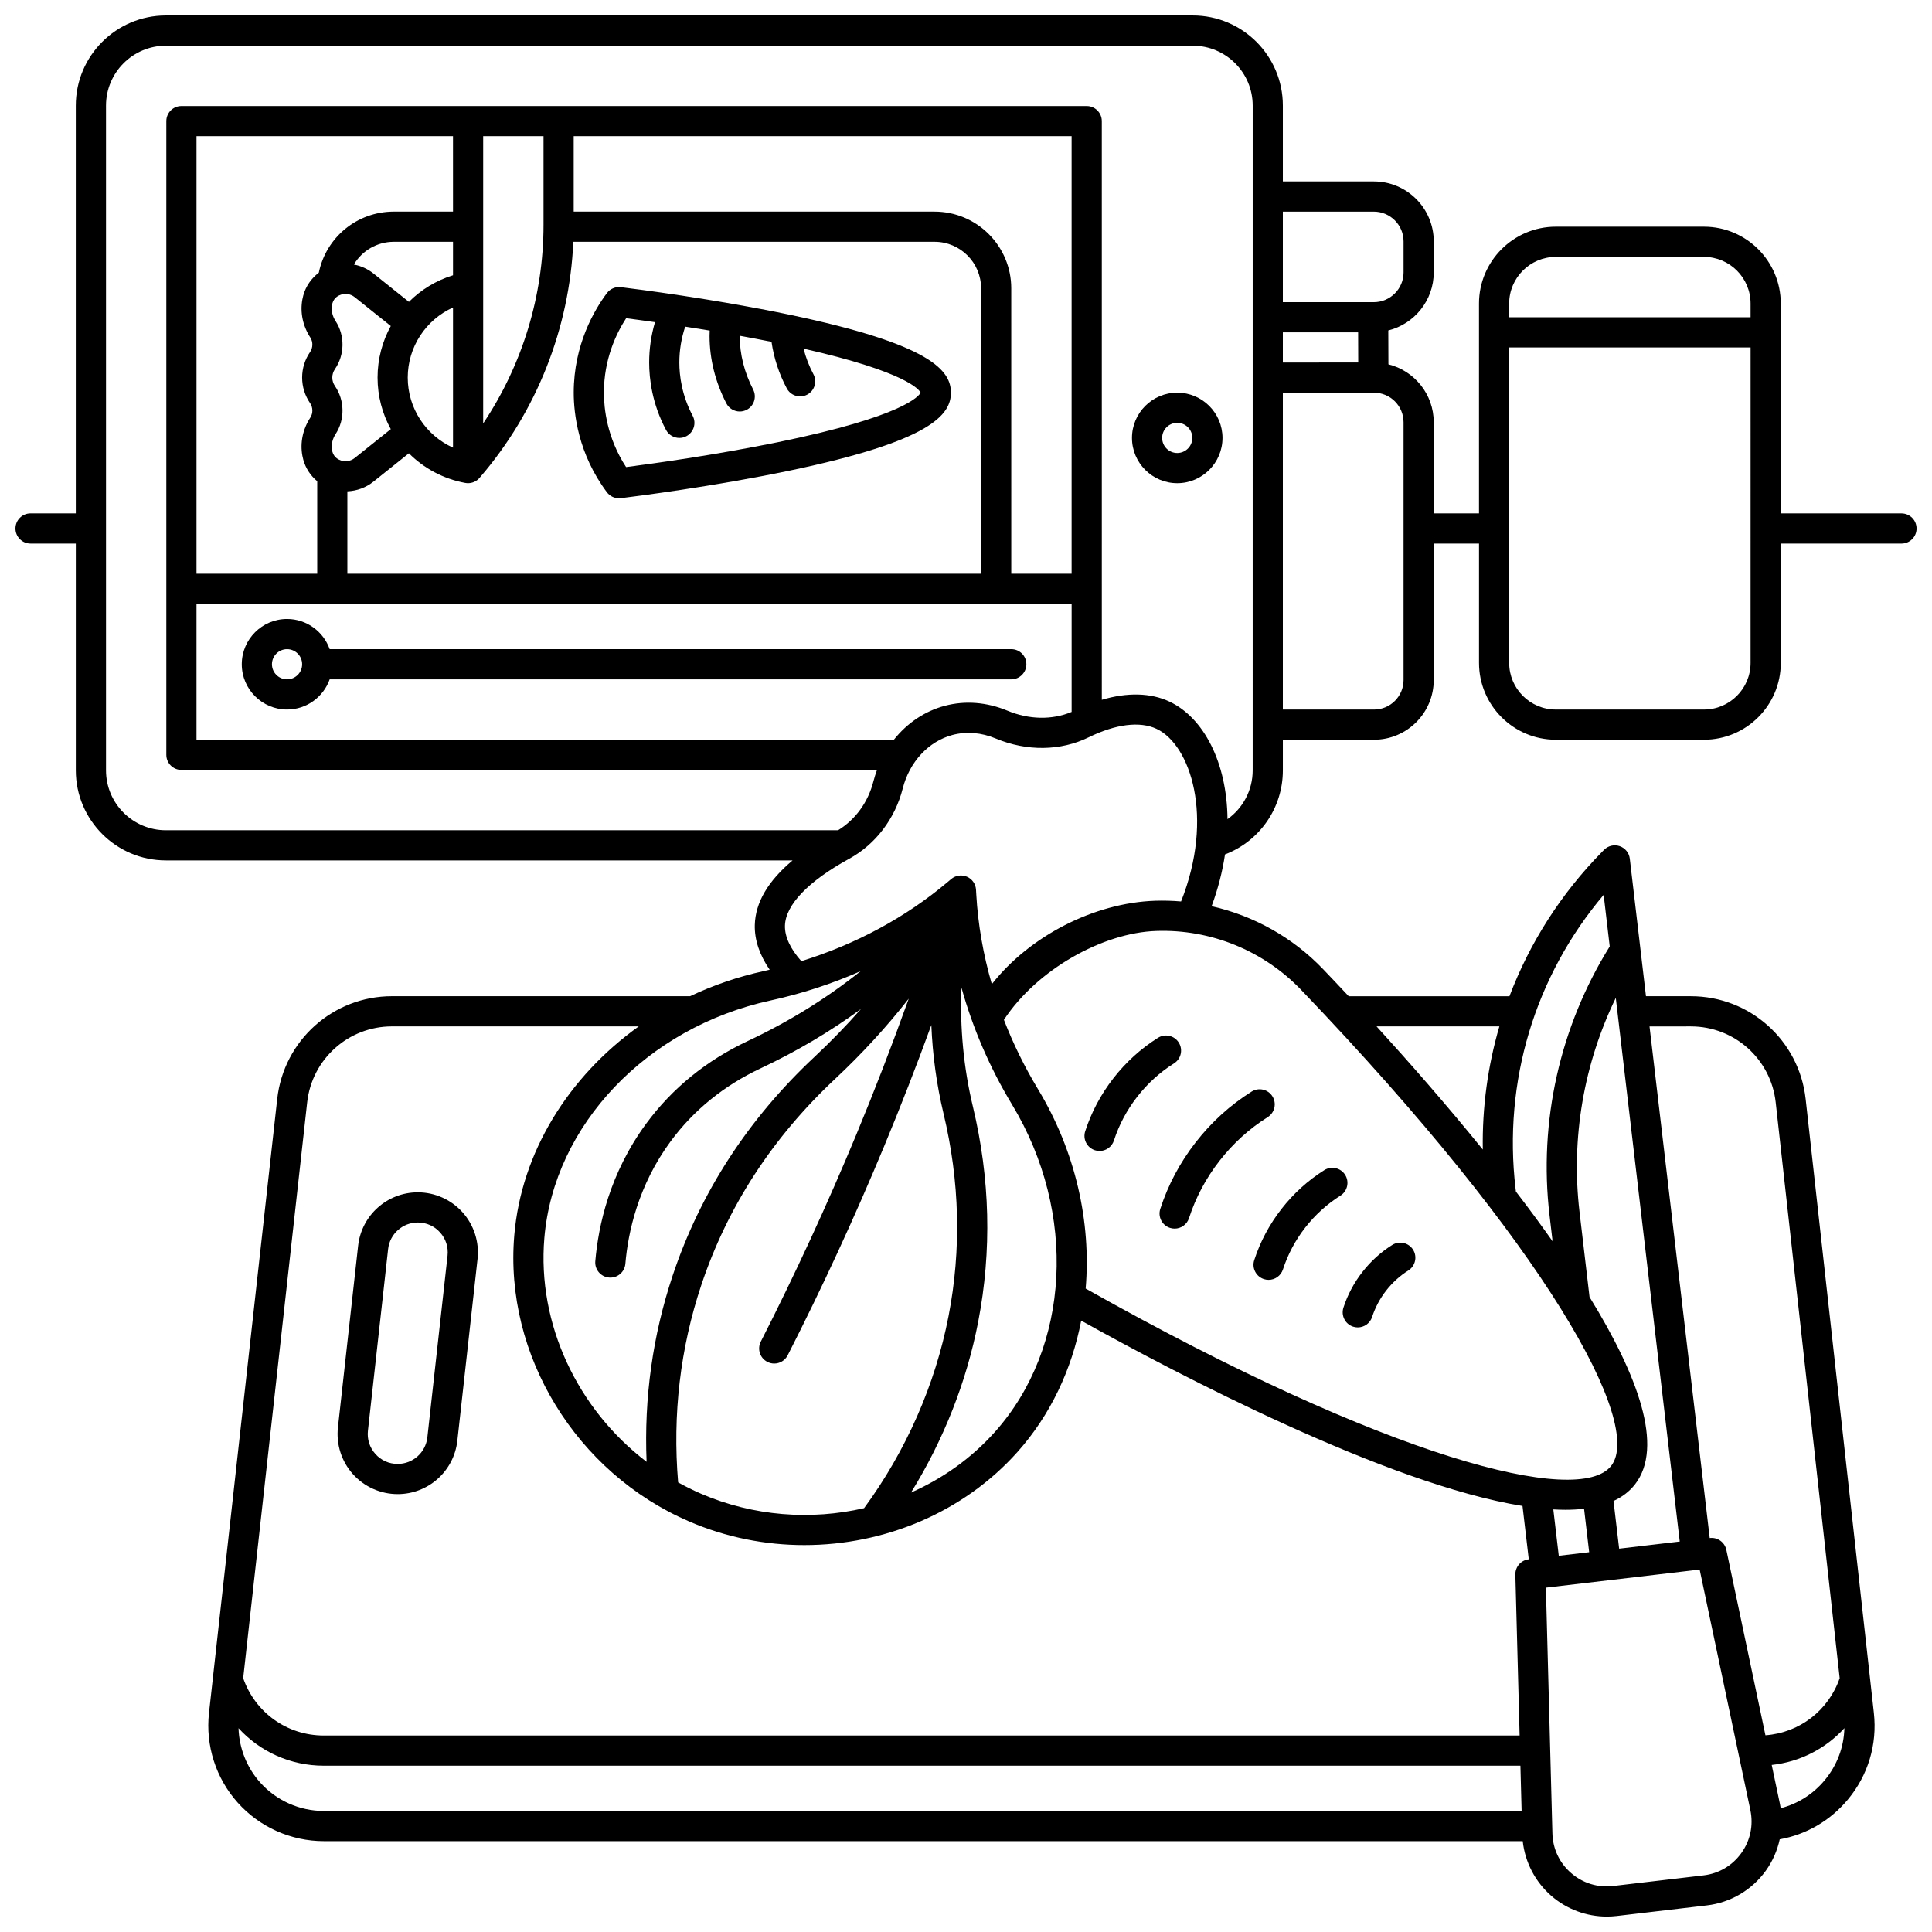 <?xml version="1.0" encoding="UTF-8"?>
<!-- Uploaded to: SVG Repo, www.svgrepo.com, Generator: SVG Repo Mixer Tools -->
<svg width="800px" height="800px" version="1.1" viewBox="144 144 512 512" xmlns="http://www.w3.org/2000/svg">
 <defs>
  <clipPath id="a">
   <path d="m148.09 148.09h503.81v503.81h-503.81z"/>
  </clipPath>
 </defs>
 <path d="m254.73 459.98c-8.125 0-14.926 6.09-15.824 14.164l-5.348 48.129c-0.5 4.496 0.945 9.008 3.961 12.375 3.016 3.371 7.34 5.305 11.863 5.305 8.125 0 14.926-6.09 15.824-14.164l5.348-48.129c0.5-4.496-0.945-9.008-3.961-12.375-3.016-3.371-7.34-5.305-11.863-5.305zm7.875 16.797-5.348 48.129c-0.445 4.019-3.832 7.047-7.875 7.047-2.285 0-4.379-0.938-5.902-2.641-1.523-1.703-2.223-3.891-1.973-6.16l5.348-48.129c0.445-4.019 3.832-7.047 7.875-7.047 2.285 0 4.379 0.938 5.902 2.641 1.527 1.703 2.227 3.891 1.973 6.16z"/>
 <path d="m455.98 248.06c-6.613 0-11.996 5.383-11.996 11.996 0 6.613 5.383 11.996 11.996 11.996 6.613 0 11.996-5.383 11.996-11.996 0-6.617-5.379-11.996-11.996-11.996zm0 15.992c-2.207 0-4-1.793-4-4s1.793-4 4-4c2.207 0 4 1.793 4 4s-1.793 4-4 4z"/>
 <path d="m220.07 332.03c5.211 0 9.645-3.348 11.297-7.996l180.63-0.004c2.207 0 4-1.789 4-4 0-2.207-1.789-4-4-4l-180.63 0.004c-1.652-4.652-6.086-7.996-11.297-7.996-6.613 0-11.996 5.383-11.996 11.996s5.383 11.996 11.996 11.996zm0-15.996c2.207 0 4 1.793 4 4s-1.793 4-4 4c-2.207 0-4-1.793-4-4s1.797-4 4-4z"/>
 <path d="m308.04 276.05c0.16 0 0.324-0.012 0.484-0.027 3.945-0.484 24.629-3.102 44.738-7.305 37.664-7.875 42.742-14.859 42.742-20.656s-5.078-12.781-42.742-20.652c-20.109-4.203-40.797-6.824-44.738-7.305-1.418-0.168-2.824 0.426-3.684 1.57-3.285 4.383-8.797 13.637-8.797 26.391 0 5.477 1.141 16.184 8.797 26.391 0.758 1.008 1.949 1.594 3.199 1.594zm1.891-47.711c1.848 0.238 4.473 0.586 7.648 1.039-1.02 3.469-1.543 7.047-1.543 10.688 0 4.332 0.773 10.949 4.469 17.875 0.719 1.348 2.102 2.117 3.531 2.117 0.633 0 1.281-0.152 1.879-0.473 1.949-1.039 2.688-3.461 1.645-5.41-2.914-5.469-3.527-10.691-3.527-14.113 0-3.246 0.527-6.43 1.555-9.496 2.062 0.32 4.238 0.668 6.492 1.039-0.02 0.488-0.043 0.977-0.039 1.461 0.008 6.098 1.504 12.09 4.438 17.812 0.707 1.379 2.109 2.176 3.562 2.176 0.613 0 1.238-0.145 1.824-0.441 1.965-1.008 2.738-3.418 1.73-5.383-2.352-4.586-3.551-9.355-3.559-14.176 0-0.023 0.004-0.047 0.004-0.07 2.766 0.5 5.586 1.035 8.418 1.602 0.633 4.332 1.992 8.477 4.055 12.352 0.719 1.348 2.102 2.117 3.531 2.117 0.633 0 1.281-0.152 1.879-0.473 1.949-1.039 2.688-3.461 1.645-5.41-1.152-2.156-2.019-4.426-2.613-6.777 27.344 6.184 30.66 10.914 31.02 11.664-0.391 0.809-4.195 6.25-37.918 13.148-16.676 3.41-33.465 5.715-40.137 6.574-5.078-7.758-5.879-15.574-5.879-19.719 0-8.879 3.262-15.684 5.891-19.723z"/>
 <g clip-path="url(#a)">
  <path d="m647.91 280.05h-31.988v-55.617c0-11.223-9.133-20.355-20.355-20.355h-39.262c-11.223 0-20.355 9.133-20.355 20.355v55.617h-11.996v-24.16c0-7.406-5.125-13.625-12.008-15.34l-0.031-8.973c6.906-1.727 12.043-7.961 12.043-15.395v-8.219c0-8.758-7.125-15.883-15.883-15.883h-24.105v-20.117c0-13.16-10.703-23.863-23.863-23.863h-272.15c-13.16 0-23.867 10.703-23.867 23.863v108.09h-11.992c-2.207 0-4 1.789-4 4 0 2.207 1.789 4 4 4h11.996v60.102c-0.004 13.156 10.703 23.863 23.863 23.863h166.09c-6.508 5.449-9.871 11.184-10.016 17.129-0.094 3.926 1.258 7.941 3.945 11.836-0.516 0.117-1.023 0.246-1.539 0.359-6.879 1.496-13.43 3.758-19.551 6.66h-78.996c-15.617 0-28.695 11.707-30.422 27.23l-18.078 162.7c-0.961 8.645 1.812 17.316 7.613 23.793 5.801 6.481 14.113 10.199 22.809 10.199h317.73c0.613 5.598 3.32 10.812 7.602 14.523 4.09 3.539 9.328 5.469 14.684 5.469 0.867 0 1.738-0.051 2.606-0.152l23.941-2.816c6.238-0.734 11.922-4.082 15.586-9.184 1.805-2.512 3.047-5.356 3.691-8.324 7.059-1.262 13.387-4.934 18.059-10.547 5.371-6.453 7.816-14.605 6.887-22.953l-18.078-162.7c-1.715-15.527-14.793-27.234-30.41-27.234h-11.906l-4.289-36.453c-0.18-1.527-1.219-2.812-2.672-3.312s-3.062-0.125-4.144 0.969l-0.363 0.367c-11.008 11.152-19.34 24.246-24.711 38.43h-42.602c-2.555-2.734-4.848-5.148-6.797-7.184-8.055-8.406-18.371-14.145-29.531-16.672 1.73-4.688 2.887-9.289 3.547-13.719 9.145-3.492 15.332-12.277 15.332-22.277v-8.121h24.16c8.727 0 15.824-7.098 15.824-15.824l0.004-36.156h11.996v31.629c0 11.223 9.129 20.352 20.355 20.352h39.262c11.223 0 20.355-9.129 20.355-20.352l-0.004-31.629h31.988c2.207 0 4-1.789 4-4-0.004-2.207-1.793-3.996-4-3.996zm-278.87 91.539c6.984-3.824 12.16-10.617 14.195-18.637 1.793-7.062 6.848-12.496 13.188-14.18 3.688-0.977 7.648-0.652 11.461 0.941 8.227 3.438 17.199 3.32 24.621-0.316 7.188-3.523 13.582-4.316 18.004-2.238 8.965 4.219 15.359 23.383 6.488 45.738-2.269-0.191-4.555-0.262-6.852-0.188-16.25 0.543-33.336 9.406-43.301 22.105-2.269-7.82-3.664-15.785-4.117-23.723l-0.074-1.309c-0.086-1.512-1.02-2.848-2.41-3.445-1.391-0.598-3-0.359-4.16 0.613l-1 0.844c-11.051 9.316-24.285 16.449-38.719 20.926-2.91-3.266-4.414-6.484-4.344-9.387 0.133-5.504 6.176-11.805 17.02-17.746zm-73.102-163.51h95.742c6.793 0 12.316 5.523 12.316 12.316v75.648h-167.94v-21.836c2.492-0.102 4.926-0.973 6.93-2.578l9.375-7.5c3.961 3.965 9.113 6.785 14.961 7.859v-0.004c0.238 0.043 0.48 0.066 0.719 0.066 1.148 0 2.266-0.496 3.039-1.402l0.234-0.273c14.965-17.449 23.613-39.418 24.621-62.297zm-23.891 48.137v-76.129h15.992v23.48c0 18.816-5.613 37.141-15.992 52.648zm119.63-56.137h-95.641v-19.992h131.95v115.96h-15.992l-0.004-75.648c0-11.199-9.113-20.316-20.312-20.316zm-158.91 46.223c-0.461-0.664-0.703-1.441-0.703-2.238s0.242-1.574 0.699-2.238c2.602-3.781 2.68-8.883 0.195-12.703-0.891-1.367-1.234-2.898-0.965-4.309 0.027-0.137 0.059-0.273 0.094-0.406 0.414-1.508 1.602-2.098 2.269-2.312 1.258-0.41 2.617-0.164 3.637 0.648l9.57 7.656c-2.238 4.078-3.504 8.742-3.504 13.664s1.266 9.586 3.508 13.664l-9.57 7.656c-1.02 0.812-2.383 1.059-3.637 0.648-0.668-0.219-1.855-0.809-2.269-2.312-0.035-0.137-0.066-0.27-0.094-0.406-0.266-1.414 0.078-2.945 0.965-4.312 2.481-3.816 2.402-8.918-0.195-12.699zm19.602-22.305-9.375-7.5c-1.543-1.234-3.332-2.035-5.211-2.391 2.152-3.633 6.098-6.027 10.598-6.027h15.672v8.871c-4.5 1.391-8.484 3.84-11.684 7.047zm11.684 1.496v37.141c-7.164-3.234-11.996-10.41-11.996-18.57 0-8.156 4.832-15.332 11.996-18.57zm0-25.414h-15.672c-9.766 0-17.977 6.832-19.891 16.191-1.973 1.488-3.438 3.574-4.109 6.008-0.094 0.344-0.176 0.691-0.242 1.051-0.648 3.449 0.105 7.055 2.121 10.156 0.727 1.117 0.691 2.68-0.082 3.805-1.383 2.008-2.109 4.352-2.109 6.773s0.73 4.766 2.109 6.769c0.773 1.125 0.809 2.688 0.082 3.805-2.019 3.102-2.773 6.707-2.121 10.16 0.066 0.352 0.148 0.703 0.242 1.047 0.621 2.262 1.926 4.223 3.688 5.688v24.512h-31.992v-115.96h67.973zm163.94 103.96v28.629c-5.16 2.164-11.297 2.059-17.023-0.332-5.453-2.273-11.191-2.723-16.594-1.289-5.332 1.414-10.004 4.609-13.48 8.98h-184.82v-35.988zm-80.625 200.88c0.582 0.297 1.199 0.438 1.812 0.438 1.457 0 2.859-0.797 3.566-2.184 9.195-18.055 17.797-36.691 25.559-55.395 4.387-10.57 8.566-21.309 12.512-32.133 0.32 7.914 1.391 15.793 3.234 23.488 4.297 17.934 4.746 35.98 1.328 53.641-3.516 18.168-11.254 35.738-22.387 50.906-14.09 3.242-29.305 2.156-43.16-3.809-2.106-0.906-4.141-1.922-6.121-3.023-1.508-17.969 0.555-35.562 6.152-52.328 6.91-20.691 18.84-39.062 35.453-54.602 7.129-6.668 13.645-13.773 19.512-21.262-4.352 12.152-8.996 24.207-13.91 36.055-7.684 18.512-16.195 36.961-25.297 54.832-1.004 1.965-0.223 4.371 1.746 5.375zm55.863-10.629c3.633-18.785 3.164-37.973-1.402-57.023-2.465-10.293-3.473-20.922-3.027-31.523 2.981 10.719 7.484 21.184 13.414 31.004 17.316 28.68 15.438 64.344-4.562 86.738-6.215 6.961-13.844 12.352-22.227 16.059 8.637-13.941 14.734-29.379 17.805-45.254zm-55.094-85.137c8.316-1.809 16.348-4.438 23.953-7.793-8.988 7.18-18.973 13.375-29.902 18.512-10.957 5.148-20.004 12.492-26.887 21.828-9.75 13.219-12.746 27.164-13.539 36.539-0.188 2.199 1.445 4.137 3.644 4.324 0.113 0.012 0.23 0.016 0.344 0.016 2.055 0 3.801-1.574 3.981-3.66 0.707-8.348 3.367-20.754 12.008-32.469 6.086-8.25 14.113-14.758 23.852-19.336 9.547-4.488 18.422-9.742 26.582-15.723-3.863 4.391-7.973 8.621-12.316 12.688-17.598 16.457-30.238 35.938-37.578 57.91-5.309 15.891-7.621 32.477-6.922 49.406-18.293-13.945-29.023-36.477-27.098-59.316 2.523-29.922 27.145-55.793 59.879-62.926zm-118.33 214.77c-6.422 0-12.566-2.746-16.848-7.531-3.574-3.992-5.586-9.113-5.746-14.406 5.656 6.203 13.742 9.945 22.594 9.945h317.12l0.316 11.996zm319.31-66.695c-2.055 0.242-3.586 2.012-3.531 4.078l1.129 42.625h-316.91c-9.715 0-18.188-6.082-21.355-15.195l16.957-152.62c1.277-11.469 10.938-20.113 22.477-20.113h65.391c-18.652 13.344-31.133 33.375-32.988 55.402-2.676 31.727 16.398 62.902 46.379 75.812 9.789 4.215 20.188 6.246 30.5 6.246 21.273 0 42.164-8.656 56.449-24.648 8.766-9.812 14.418-21.879 16.914-34.828 25.586 14.25 81.059 43.344 116.95 49.109l1.66 14.125zm56.352 77.863c-2.391 3.328-5.953 5.43-10.023 5.906l-23.945 2.816c-4.074 0.477-8.023-0.734-11.121-3.418-3.102-2.684-4.867-6.418-4.977-10.52l-1.723-65.133 40.746-4.793 13.441 63.754c0.844 4.016-0.008 8.059-2.398 11.387zm-49.824-91.082c1.094 0.062 2.164 0.098 3.203 0.098 1.734 0 3.383-0.094 4.945-0.273l1.355 11.512-8.059 0.949zm77.141 57.969c-0.133 5.039-1.934 9.848-5.215 13.793-3.078 3.703-7.129 6.254-11.664 7.426-0.059-0.379-0.129-0.762-0.207-1.141l-2.176-10.324c7.531-0.812 14.324-4.336 19.262-9.754zm-40.68-185.97c11.539 0 21.199 8.648 22.473 20.113l16.957 152.62c-2.981 8.586-10.676 14.473-19.676 15.129l-10.359-49.137c-0.426-2.023-2.328-3.394-4.379-3.144l-0.027 0.004-15.953-135.58zm-19.906-7.559 16.949 144.07-16.059 1.891-1.488-12.637c2.297-1.066 4.215-2.512 5.688-4.398 7.746-9.949 0.801-28.801-12.047-49.656l-2.66-22.625c-2.285-19.434 1.125-39.152 9.617-56.648zm-3.215-27.301 1.609 13.676c-13.199 21.172-18.871 46.406-15.957 71.203l0.816 6.93c-3.106-4.398-6.367-8.812-9.723-13.184l-0.094-0.797c-3.332-28.332 5.133-56.266 23.348-77.828zm-27.637 34.859c-3.074 10.5-4.574 21.484-4.391 32.633-9.797-12.094-19.758-23.426-28.152-32.633zm-52.5-9.648c65.312 68.164 90.754 115.03 82.133 126.1-8.496 10.914-59-1.793-139.27-46.977 1.484-17.641-2.66-36.328-12.641-52.859-3.566-5.91-6.582-12.062-9.023-18.363 8.781-13.348 26.191-23.074 40.379-23.547 14.422-0.5 28.434 5.215 38.426 15.645zm-12.875-58.203c0 5.266-2.582 10.02-6.672 12.93-0.141-15.031-6.312-26.887-15.383-31.156-4.977-2.344-11.18-2.477-17.926-0.473l-0.004-153.36c0-2.207-1.789-4-4-4h-239.91c-2.207 0-4 1.789-4 4v167.94c0 2.207 1.789 4 4 4h184.34c-0.355 0.965-0.672 1.949-0.934 2.961-1.422 5.594-4.746 10.168-9.383 13.031h-178.14c-8.75 0-15.867-7.121-15.867-15.871v-176.18c0-8.75 7.117-15.867 15.867-15.867h272.15c8.75 0 15.867 7.117 15.867 15.867zm7.996-148.07h24.102c4.348 0 7.887 3.539 7.887 7.887v8.219c0 4.348-3.539 7.887-7.887 7.887h-24.102zm0 31.988h19.949l0.027 7.996-19.977 0.004zm31.988 92.137c0 4.316-3.512 7.828-7.828 7.828h-24.16v-83.969h24.16c4.316 0 7.828 3.512 7.828 7.828zm91.965-4.531c0 6.812-5.543 12.355-12.355 12.355h-39.262c-6.812 0-12.355-5.543-12.355-12.355v-83.605h63.977zm0-91.602h-63.977v-3.637c0.004-6.816 5.547-12.359 12.359-12.359h39.262c6.816 0 12.355 5.543 12.355 12.359z"/>
 </g>
 <path d="m439.07 429.73c-3.324 4.269-5.84 9-7.481 14.062-0.68 2.102 0.473 4.356 2.574 5.035 0.41 0.133 0.824 0.195 1.23 0.195 1.688 0 3.254-1.078 3.805-2.769 1.352-4.176 3.43-8.082 6.18-11.613s6.027-6.504 9.746-8.836c1.871-1.172 2.434-3.644 1.262-5.512-1.172-1.871-3.641-2.434-5.512-1.262-4.508 2.836-8.48 6.434-11.805 10.699z"/>
 <path d="m454.06 469.4c0.41 0.133 0.824 0.195 1.234 0.195 1.688 0 3.254-1.078 3.805-2.769 1.77-5.469 4.492-10.582 8.09-15.203 3.602-4.621 7.894-8.516 12.758-11.57 1.871-1.176 2.434-3.644 1.262-5.512-1.172-1.871-3.641-2.438-5.512-1.262-5.656 3.551-10.641 8.07-14.816 13.43-4.172 5.359-7.332 11.301-9.391 17.656-0.684 2.102 0.469 4.356 2.57 5.035z"/>
 <path d="m478.96 482.98c0.41 0.133 0.824 0.195 1.234 0.195 1.688 0 3.254-1.078 3.805-2.769 1.293-3.988 3.277-7.723 5.906-11.098 2.59-3.324 5.809-6.246 9.312-8.445 1.871-1.172 2.434-3.644 1.262-5.512-1.172-1.867-3.641-2.434-5.512-1.262-4.344 2.727-8.168 6.195-11.371 10.305-3.203 4.113-5.625 8.668-7.207 13.551-0.684 2.098 0.469 4.352 2.57 5.035z"/>
 <path d="m502.59 495.58c0.41 0.133 0.824 0.195 1.234 0.195 1.688 0 3.254-1.078 3.805-2.769 0.812-2.512 2.066-4.863 3.719-6.992 1.633-2.098 3.66-3.938 5.867-5.32 1.871-1.176 2.434-3.644 1.262-5.512-1.172-1.867-3.641-2.434-5.512-1.262-3.027 1.898-5.691 4.316-7.922 7.18-2.231 2.863-3.918 6.039-5.019 9.438-0.684 2.106 0.465 4.363 2.566 5.043z"/>
</svg>